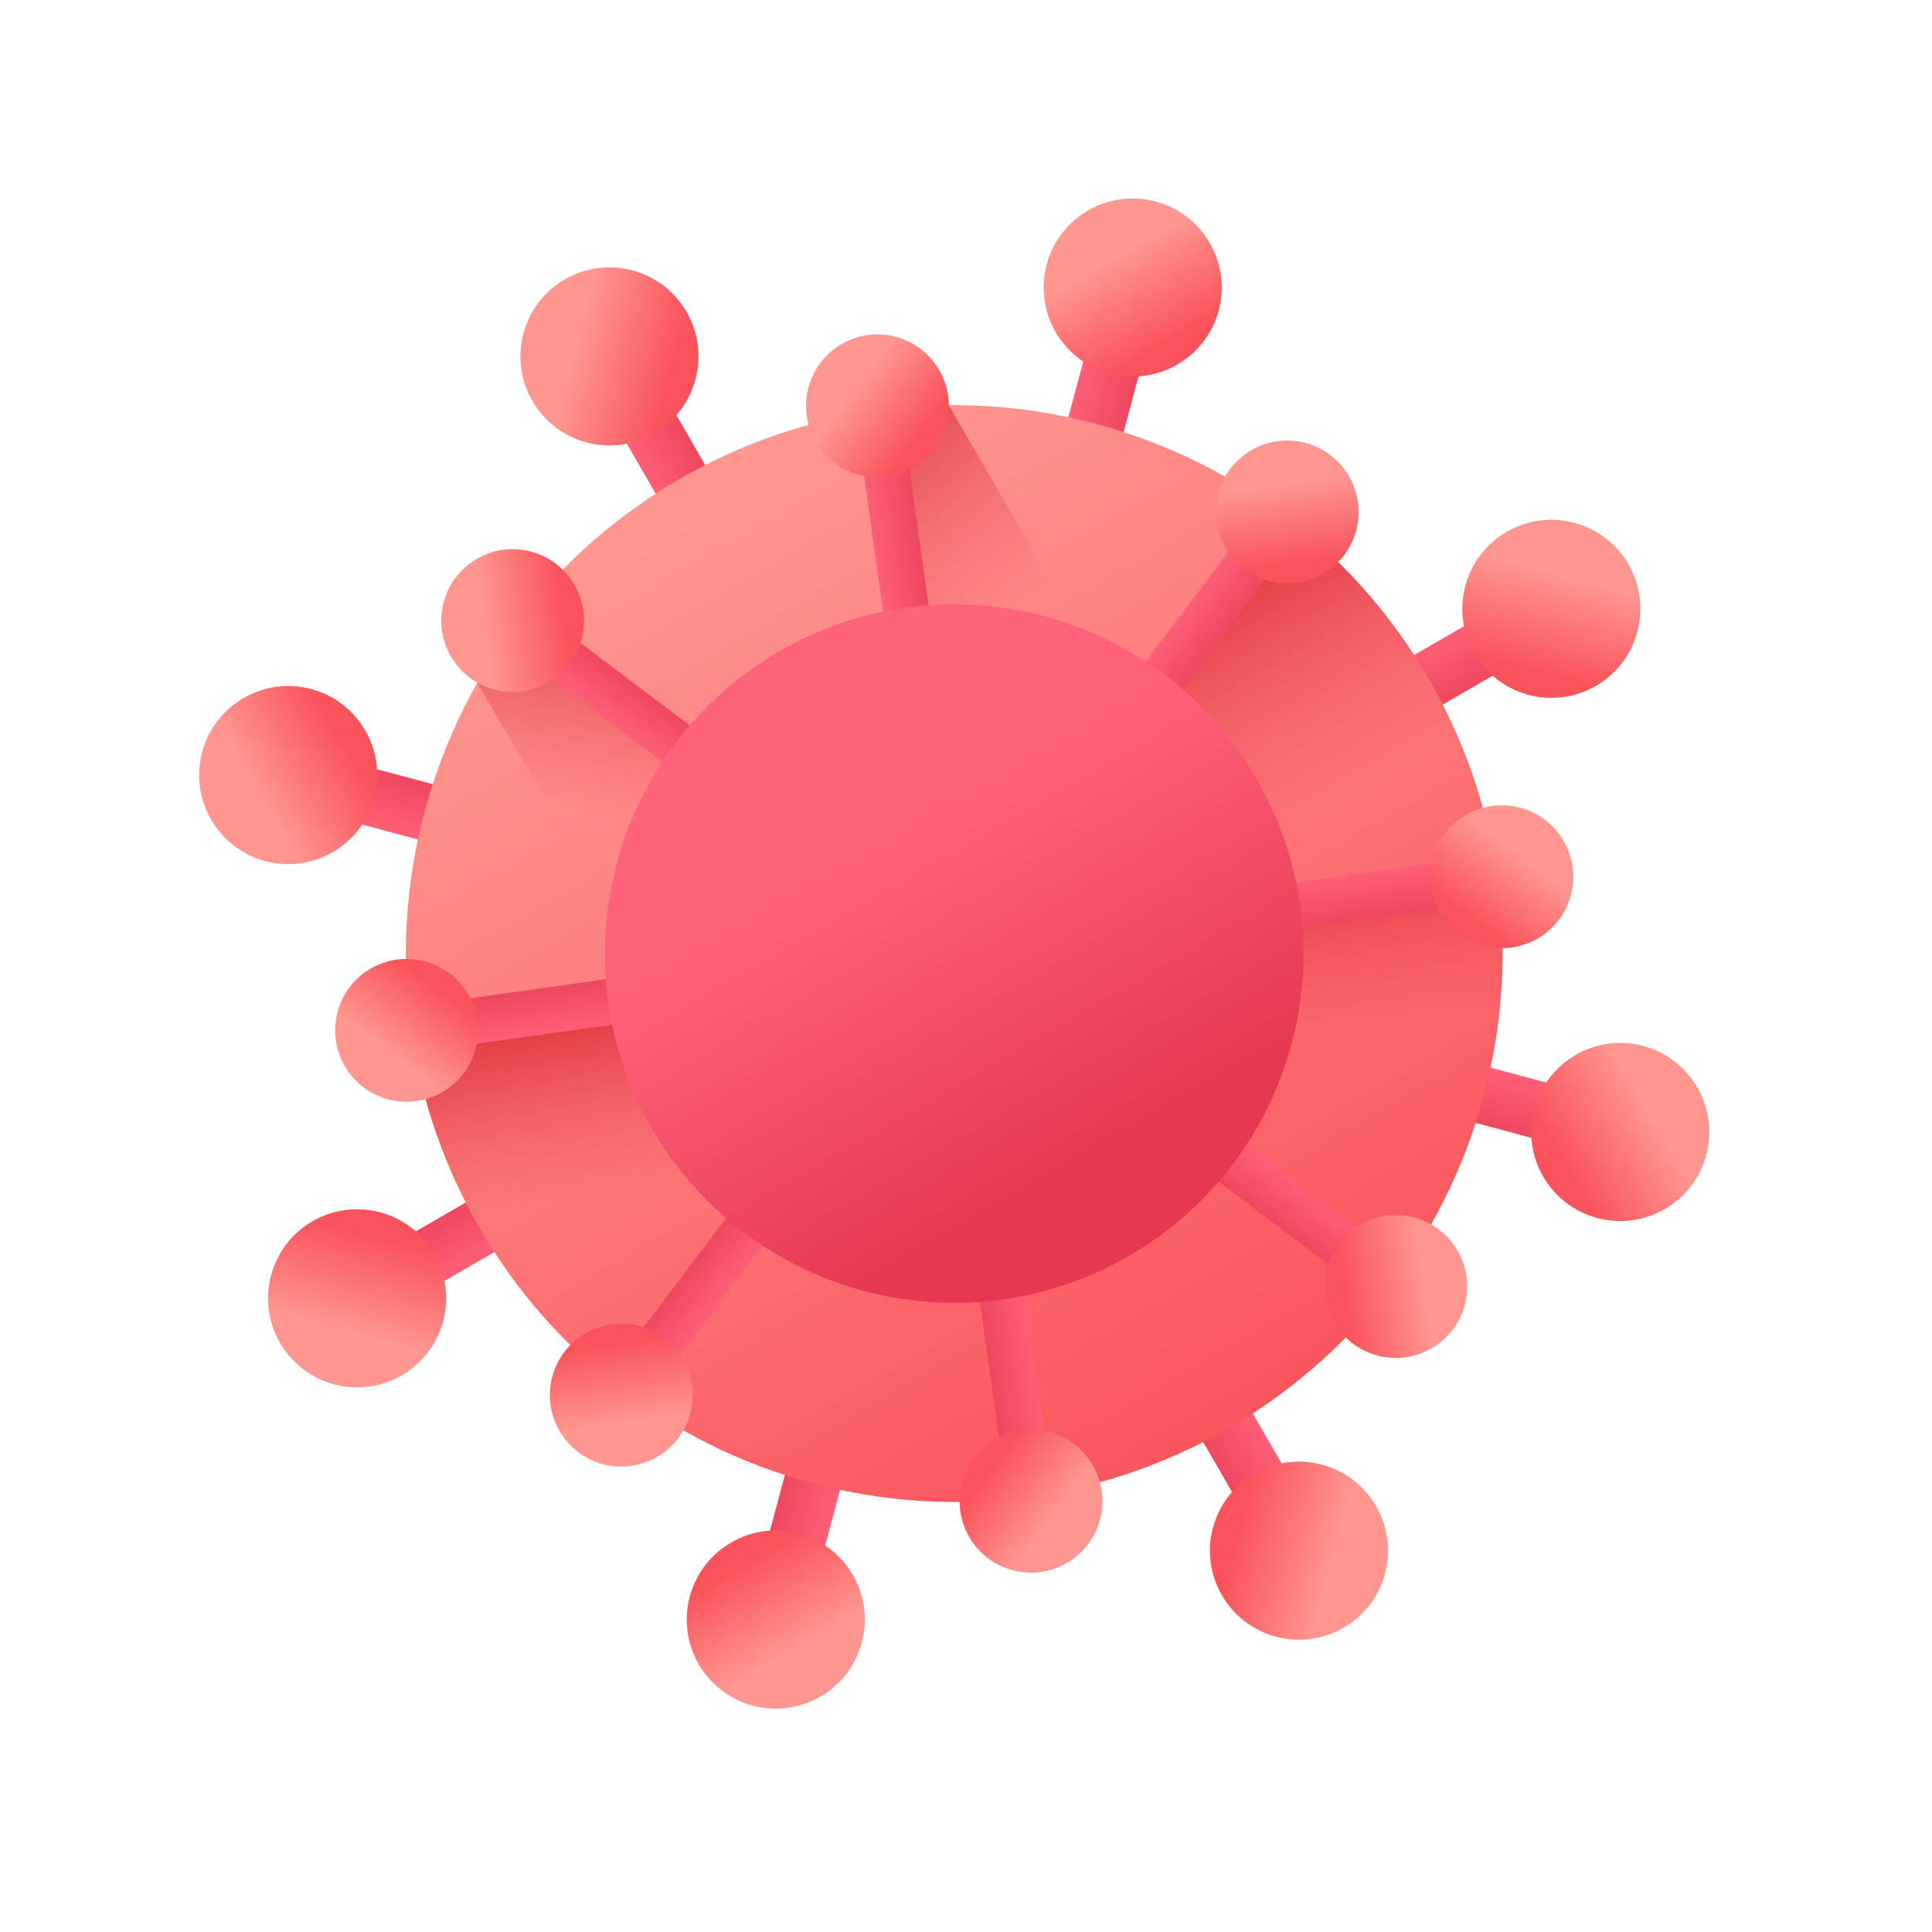 <svg width="67" height="67" viewBox="0 0 67 67" fill="none" xmlns="http://www.w3.org/2000/svg">
<g clip-path="url(#clip0_261_5839)">
<path d="M46.522 36.667C46.664 36.137 47.209 35.823 47.738 35.965L54.529 37.785C55.059 37.926 55.373 38.471 55.231 39C55.089 39.53 54.545 39.844 54.016 39.702L47.224 37.882C46.695 37.74 46.38 37.196 46.522 36.667Z" fill="url(#paint0_linear_261_5839)"/>
<path d="M55.39 42.239C57.037 42.681 58.73 41.703 59.172 40.056C59.613 38.409 58.636 36.716 56.989 36.274C55.341 35.833 53.648 36.81 53.207 38.458C52.765 40.105 53.743 41.798 55.39 42.239Z" fill="url(#paint1_linear_261_5839)"/>
<path d="M45.133 26.117C44.859 25.642 45.021 25.035 45.496 24.761L51.585 21.245C52.06 20.971 52.667 21.134 52.941 21.609C53.215 22.083 53.052 22.69 52.578 22.965L46.489 26.48C46.014 26.754 45.407 26.591 45.133 26.117Z" fill="url(#paint2_linear_261_5839)"/>
<path d="M53.001 24.095C54.648 24.536 56.341 23.559 56.782 21.912C57.224 20.264 56.246 18.571 54.599 18.13C52.952 17.688 51.258 18.666 50.817 20.313C50.376 21.96 51.353 23.654 53.001 24.095Z" fill="url(#paint3_linear_261_5839)"/>
<path d="M40.043 45.109C40.518 44.835 41.125 44.998 41.399 45.472L44.915 51.561C45.189 52.036 45.026 52.643 44.551 52.917C44.077 53.191 43.47 53.029 43.196 52.554L39.68 46.465C39.406 45.99 39.569 45.383 40.043 45.109Z" fill="url(#paint4_linear_261_5839)"/>
<path d="M44.248 56.759C45.896 57.2 47.589 56.223 48.03 54.576C48.472 52.928 47.494 51.235 45.847 50.794C44.2 50.352 42.506 51.33 42.065 52.977C41.624 54.624 42.601 56.318 44.248 56.759Z" fill="url(#paint5_linear_261_5839)"/>
<path d="M36.691 19.638C36.161 19.497 35.847 18.952 35.989 18.423L37.809 11.632C37.95 11.102 38.495 10.788 39.024 10.93C39.554 11.072 39.868 11.616 39.726 12.145L37.906 18.937C37.764 19.466 37.22 19.78 36.691 19.638Z" fill="url(#paint6_linear_261_5839)"/>
<path d="M38.482 12.953C40.129 13.395 41.822 12.417 42.264 10.77C42.705 9.123 41.727 7.43 40.08 6.988C38.433 6.547 36.74 7.524 36.298 9.172C35.857 10.819 36.835 12.512 38.482 12.953Z" fill="url(#paint7_linear_261_5839)"/>
<path d="M29.493 46.498C30.022 46.64 30.337 47.184 30.195 47.714L28.375 54.505C28.233 55.034 27.689 55.349 27.159 55.207C26.63 55.065 26.316 54.521 26.458 53.991L28.277 47.2C28.419 46.67 28.963 46.356 29.493 46.498Z" fill="url(#paint8_linear_261_5839)"/>
<path d="M26.104 59.148C27.751 59.589 29.444 58.612 29.886 56.964C30.327 55.317 29.35 53.624 27.702 53.182C26.055 52.741 24.362 53.719 23.921 55.366C23.479 57.013 24.457 58.706 26.104 59.148Z" fill="url(#paint9_linear_261_5839)"/>
<path d="M19.663 29.469C19.521 29.999 18.977 30.313 18.447 30.171L11.656 28.352C11.126 28.21 10.812 27.665 10.954 27.136C11.096 26.607 11.64 26.292 12.17 26.434L18.961 28.254C19.49 28.396 19.805 28.94 19.663 29.469Z" fill="url(#paint10_linear_261_5839)"/>
<path d="M9.196 29.862C10.843 30.303 12.536 29.325 12.978 27.678C13.419 26.031 12.441 24.338 10.794 23.896C9.147 23.455 7.454 24.433 7.012 26.08C6.571 27.727 7.549 29.42 9.196 29.862Z" fill="url(#paint11_linear_261_5839)"/>
<path d="M21.051 40.02C21.325 40.495 21.163 41.102 20.688 41.376L14.599 44.892C14.124 45.166 13.517 45.003 13.243 44.528C12.969 44.053 13.132 43.446 13.606 43.172L19.695 39.657C20.17 39.383 20.777 39.545 21.051 40.02Z" fill="url(#paint12_linear_261_5839)"/>
<path d="M11.584 48.007C13.232 48.449 14.925 47.471 15.366 45.824C15.808 44.176 14.83 42.483 13.183 42.042C11.536 41.6 9.842 42.578 9.401 44.225C8.96 45.873 9.937 47.566 11.584 48.007Z" fill="url(#paint13_linear_261_5839)"/>
<path d="M26.139 21.027C25.665 21.301 25.058 21.138 24.784 20.664L21.268 14.575C20.994 14.1 21.157 13.493 21.631 13.219C22.106 12.945 22.713 13.107 22.987 13.582L26.503 19.671C26.777 20.146 26.614 20.753 26.139 21.027Z" fill="url(#paint14_linear_261_5839)"/>
<path d="M20.336 15.342C21.984 15.784 23.677 14.806 24.118 13.159C24.56 11.511 23.582 9.818 21.935 9.377C20.288 8.935 18.594 9.913 18.153 11.56C17.712 13.207 18.689 14.901 20.336 15.342Z" fill="url(#paint15_linear_261_5839)"/>
<path d="M28.171 51.434C38.314 54.152 48.74 48.133 51.458 37.989C54.176 27.846 48.157 17.42 38.013 14.702C27.87 11.985 17.444 18.004 14.726 28.147C12.008 38.29 18.028 48.716 28.171 51.434Z" fill="url(#paint16_linear_261_5839)"/>
<path d="M44.932 18.186L40.315 24.324C40.315 24.324 43.053 25.864 44.574 31.265L51.921 30.39C51.236 25.589 48.724 21.206 44.932 18.186Z" fill="url(#paint17_linear_261_5839)"/>
<path d="M28.171 51.434C38.314 54.152 48.74 48.133 51.458 37.989C52.094 35.617 52.251 33.23 51.99 30.929L14.329 36.17C15.512 43.303 20.733 49.441 28.171 51.434Z" fill="url(#paint18_linear_261_5839)"/>
<path d="M39.806 24.164C39.455 23.899 39.385 23.4 39.65 23.049L43.045 18.547C43.309 18.195 43.809 18.125 44.16 18.39C44.511 18.655 44.581 19.154 44.316 19.505L40.921 24.008C40.656 24.359 40.157 24.429 39.806 24.164Z" fill="url(#paint19_linear_261_5839)"/>
<path d="M43.998 20.147C45.319 20.501 46.677 19.717 47.031 18.395C47.385 17.074 46.601 15.716 45.28 15.362C43.959 15.008 42.601 15.792 42.247 17.113C41.893 18.435 42.677 19.793 43.998 20.147Z" fill="url(#paint20_linear_261_5839)"/>
<path d="M41.996 39.782C42.261 39.431 42.76 39.361 43.111 39.626L47.613 43.021C47.964 43.286 48.034 43.785 47.77 44.136C47.505 44.487 47.006 44.557 46.655 44.292L42.152 40.897C41.801 40.632 41.731 40.133 41.996 39.782Z" fill="url(#paint21_linear_261_5839)"/>
<path d="M47.765 47.007C49.086 47.361 50.444 46.577 50.798 45.256C51.152 43.935 50.368 42.577 49.047 42.223C47.725 41.868 46.367 42.653 46.013 43.974C45.659 45.295 46.443 46.653 47.765 47.007Z" fill="url(#paint22_linear_261_5839)"/>
<path d="M44.136 31.52C44.075 31.084 44.378 30.682 44.813 30.621L50.398 29.838C50.833 29.777 51.236 30.08 51.297 30.515C51.358 30.951 51.054 31.353 50.619 31.414L45.034 32.197C44.599 32.259 44.197 31.955 44.136 31.52Z" fill="url(#paint23_linear_261_5839)"/>
<path d="M51.444 32.797C52.766 33.151 54.123 32.367 54.478 31.046C54.832 29.725 54.047 28.367 52.726 28.013C51.405 27.659 50.047 28.443 49.693 29.764C49.339 31.085 50.123 32.443 51.444 32.797Z" fill="url(#paint24_linear_261_5839)"/>
<path d="M34.64 44.112C35.075 44.051 35.478 44.354 35.539 44.789L36.322 50.374C36.383 50.809 36.08 51.212 35.644 51.273C35.209 51.334 34.806 51.031 34.745 50.595L33.962 45.011C33.901 44.575 34.205 44.173 34.64 44.112Z" fill="url(#paint25_linear_261_5839)"/>
<path d="M35.114 54.453C36.435 54.807 37.794 54.023 38.148 52.702C38.502 51.381 37.717 50.023 36.396 49.669C35.075 49.315 33.717 50.099 33.363 51.42C33.009 52.741 33.793 54.099 35.114 54.453Z" fill="url(#paint26_linear_261_5839)"/>
<path d="M26.377 41.972C26.728 42.237 26.798 42.736 26.534 43.087L23.139 47.59C22.874 47.941 22.375 48.011 22.024 47.746C21.673 47.481 21.603 46.982 21.867 46.631L25.263 42.129C25.527 41.778 26.026 41.708 26.377 41.972Z" fill="url(#paint27_linear_261_5839)"/>
<path d="M20.904 50.774C22.226 51.128 23.584 50.344 23.938 49.023C24.292 47.702 23.508 46.344 22.186 45.99C20.865 45.636 19.507 46.42 19.153 47.741C18.799 49.062 19.583 50.42 20.904 50.774Z" fill="url(#paint28_linear_261_5839)"/>
<path d="M16.549 23.67L21.499 32.243C21.499 32.243 22.08 27.512 24.188 26.354L17.947 21.566L16.549 23.67Z" fill="url(#paint29_linear_261_5839)"/>
<path d="M24.189 26.354C23.924 26.705 23.425 26.775 23.074 26.51L18.571 23.115C18.22 22.851 18.15 22.351 18.415 22C18.68 21.649 19.179 21.579 19.53 21.844L24.032 25.239C24.383 25.504 24.453 26.003 24.189 26.354Z" fill="url(#paint30_linear_261_5839)"/>
<path d="M17.138 23.913C18.459 24.267 19.817 23.483 20.171 22.162C20.525 20.841 19.741 19.483 18.42 19.129C17.098 18.775 15.74 19.559 15.386 20.88C15.032 22.201 15.816 23.559 17.138 23.913Z" fill="url(#paint31_linear_261_5839)"/>
<path d="M22.049 34.617C22.11 35.052 21.806 35.455 21.371 35.516L15.786 36.299C15.351 36.36 14.948 36.056 14.887 35.621C14.826 35.185 15.13 34.783 15.565 34.722L21.15 33.939C21.585 33.878 21.988 34.181 22.049 34.617Z" fill="url(#paint32_linear_261_5839)"/>
<path d="M13.458 38.123C14.779 38.477 16.137 37.693 16.491 36.372C16.845 35.051 16.061 33.693 14.74 33.339C13.419 32.985 12.061 33.769 11.707 35.09C11.353 36.411 12.137 37.769 13.458 38.123Z" fill="url(#paint33_linear_261_5839)"/>
<path d="M30.495 14.228L31.639 21.661C34.417 21.093 37.628 22.232 37.628 22.232L32.905 14.051C32.093 14.059 31.288 14.118 30.495 14.228Z" fill="url(#paint34_linear_261_5839)"/>
<path d="M31.544 22.024C31.108 22.085 30.706 21.782 30.645 21.347L29.862 15.762C29.801 15.327 30.104 14.924 30.539 14.863C30.975 14.802 31.377 15.105 31.438 15.541L32.221 21.125C32.282 21.561 31.979 21.963 31.544 22.024Z" fill="url(#paint35_linear_261_5839)"/>
<path d="M29.788 16.467C31.109 16.821 32.467 16.037 32.821 14.716C33.175 13.395 32.391 12.037 31.07 11.682C29.749 11.329 28.391 12.113 28.037 13.434C27.683 14.755 28.467 16.113 29.788 16.467Z" fill="url(#paint36_linear_261_5839)"/>
<path d="M29.957 44.767C36.418 46.498 43.059 42.664 44.79 36.203C46.522 29.742 42.687 23.1 36.226 21.369C29.765 19.638 23.124 23.472 21.393 29.933C19.661 36.394 23.496 43.036 29.957 44.767Z" fill="url(#paint37_linear_261_5839)"/>
</g>
<defs>
<linearGradient id="paint0_linear_261_5839" x1="51.219" y1="36.555" x2="50.304" y2="39.971" gradientUnits="userSpaceOnUse">
<stop stop-color="#FF637B"/>
<stop offset="1" stop-color="#E63950"/>
</linearGradient>
<linearGradient id="paint1_linear_261_5839" x1="57.257" y1="38.641" x2="54.275" y2="40.362" gradientUnits="userSpaceOnUse">
<stop stop-color="#FF9690"/>
<stop offset="1" stop-color="#F9545B"/>
</linearGradient>
<linearGradient id="paint2_linear_261_5839" x1="48.374" y1="22.713" x2="50.142" y2="25.774" gradientUnits="userSpaceOnUse">
<stop stop-color="#FF637B"/>
<stop offset="1" stop-color="#E63950"/>
</linearGradient>
<linearGradient id="paint3_linear_261_5839" x1="54.117" y1="19.918" x2="53.226" y2="23.243" gradientUnits="userSpaceOnUse">
<stop stop-color="#FF9690"/>
<stop offset="1" stop-color="#F9545B"/>
</linearGradient>
<linearGradient id="paint4_linear_261_5839" x1="43.447" y1="48.351" x2="40.386" y2="50.118" gradientUnits="userSpaceOnUse">
<stop stop-color="#FF637B"/>
<stop offset="1" stop-color="#E63950"/>
</linearGradient>
<linearGradient id="paint5_linear_261_5839" x1="46.242" y1="54.094" x2="42.917" y2="53.203" gradientUnits="userSpaceOnUse">
<stop stop-color="#FF9690"/>
<stop offset="1" stop-color="#F9545B"/>
</linearGradient>
<linearGradient id="paint6_linear_261_5839" x1="36.579" y1="14.942" x2="39.995" y2="15.857" gradientUnits="userSpaceOnUse">
<stop stop-color="#FF637B"/>
<stop offset="1" stop-color="#E63950"/>
</linearGradient>
<linearGradient id="paint7_linear_261_5839" x1="38.665" y1="8.903" x2="40.386" y2="11.885" gradientUnits="userSpaceOnUse">
<stop stop-color="#FF9690"/>
<stop offset="1" stop-color="#F9545B"/>
</linearGradient>
<linearGradient id="paint8_linear_261_5839" x1="29.604" y1="51.195" x2="26.189" y2="50.28" gradientUnits="userSpaceOnUse">
<stop stop-color="#FF637B"/>
<stop offset="1" stop-color="#E63950"/>
</linearGradient>
<linearGradient id="paint9_linear_261_5839" x1="27.52" y1="57.233" x2="25.798" y2="54.251" gradientUnits="userSpaceOnUse">
<stop stop-color="#FF9690"/>
<stop offset="1" stop-color="#F9545B"/>
</linearGradient>
<linearGradient id="paint10_linear_261_5839" x1="14.966" y1="29.581" x2="15.881" y2="26.166" gradientUnits="userSpaceOnUse">
<stop stop-color="#FF637B"/>
<stop offset="1" stop-color="#E63950"/>
</linearGradient>
<linearGradient id="paint11_linear_261_5839" x1="8.928" y1="27.495" x2="11.909" y2="25.774" gradientUnits="userSpaceOnUse">
<stop stop-color="#FF9690"/>
<stop offset="1" stop-color="#F9545B"/>
</linearGradient>
<linearGradient id="paint12_linear_261_5839" x1="17.807" y1="43.426" x2="16.039" y2="40.364" gradientUnits="userSpaceOnUse">
<stop stop-color="#FF637B"/>
<stop offset="1" stop-color="#E63950"/>
</linearGradient>
<linearGradient id="paint13_linear_261_5839" x1="12.063" y1="46.22" x2="12.954" y2="42.895" gradientUnits="userSpaceOnUse">
<stop stop-color="#FF9690"/>
<stop offset="1" stop-color="#F9545B"/>
</linearGradient>
<linearGradient id="paint14_linear_261_5839" x1="22.734" y1="17.783" x2="25.795" y2="16.015" gradientUnits="userSpaceOnUse">
<stop stop-color="#FF637B"/>
<stop offset="1" stop-color="#E63950"/>
</linearGradient>
<linearGradient id="paint15_linear_261_5839" x1="19.94" y1="12.039" x2="23.265" y2="12.93" gradientUnits="userSpaceOnUse">
<stop stop-color="#FF9690"/>
<stop offset="1" stop-color="#F9545B"/>
</linearGradient>
<linearGradient id="paint16_linear_261_5839" x1="24.047" y1="17.401" x2="43.015" y2="50.255" gradientUnits="userSpaceOnUse">
<stop stop-color="#FF9690"/>
<stop offset="1" stop-color="#F9545B"/>
</linearGradient>
<linearGradient id="paint17_linear_261_5839" x1="46.875" y1="27.301" x2="39.89" y2="15.202" gradientUnits="userSpaceOnUse">
<stop stop-color="#E63950" stop-opacity="0"/>
<stop offset="0.047" stop-color="#E4354B" stop-opacity="0.047"/>
<stop offset="0.467" stop-color="#D31822" stop-opacity="0.467"/>
<stop offset="0.799" stop-color="#C90709" stop-opacity="0.799"/>
<stop offset="1" stop-color="#C50000"/>
</linearGradient>
<linearGradient id="paint18_linear_261_5839" x1="34.201" y1="38.559" x2="32.096" y2="28.519" gradientUnits="userSpaceOnUse">
<stop stop-color="#E63950" stop-opacity="0"/>
<stop offset="0.047" stop-color="#E4354B" stop-opacity="0.047"/>
<stop offset="0.467" stop-color="#D31822" stop-opacity="0.467"/>
<stop offset="0.799" stop-color="#C90709" stop-opacity="0.799"/>
<stop offset="1" stop-color="#C50000"/>
</linearGradient>
<linearGradient id="paint19_linear_261_5839" x1="41.132" y1="20.639" x2="43.396" y2="22.347" gradientUnits="userSpaceOnUse">
<stop stop-color="#FF637B"/>
<stop offset="1" stop-color="#E63950"/>
</linearGradient>
<linearGradient id="paint20_linear_261_5839" x1="44.499" y1="16.777" x2="44.882" y2="19.511" gradientUnits="userSpaceOnUse">
<stop stop-color="#FF9690"/>
<stop offset="1" stop-color="#F9545B"/>
</linearGradient>
<linearGradient id="paint21_linear_261_5839" x1="45.521" y1="41.108" x2="43.813" y2="43.372" gradientUnits="userSpaceOnUse">
<stop stop-color="#FF637B"/>
<stop offset="1" stop-color="#E63950"/>
</linearGradient>
<linearGradient id="paint22_linear_261_5839" x1="49.383" y1="44.475" x2="46.649" y2="44.858" gradientUnits="userSpaceOnUse">
<stop stop-color="#FF9690"/>
<stop offset="1" stop-color="#F9545B"/>
</linearGradient>
<linearGradient id="paint23_linear_261_5839" x1="47.552" y1="29.966" x2="47.944" y2="32.776" gradientUnits="userSpaceOnUse">
<stop stop-color="#FF637B"/>
<stop offset="1" stop-color="#E63950"/>
</linearGradient>
<linearGradient id="paint24_linear_261_5839" x1="52.665" y1="29.618" x2="51.001" y2="31.822" gradientUnits="userSpaceOnUse">
<stop stop-color="#FF9690"/>
<stop offset="1" stop-color="#F9545B"/>
</linearGradient>
<linearGradient id="paint25_linear_261_5839" x1="36.193" y1="47.528" x2="33.384" y2="47.921" gradientUnits="userSpaceOnUse">
<stop stop-color="#FF637B"/>
<stop offset="1" stop-color="#E63950"/>
</linearGradient>
<linearGradient id="paint26_linear_261_5839" x1="36.542" y1="52.641" x2="34.338" y2="50.977" gradientUnits="userSpaceOnUse">
<stop stop-color="#FF9690"/>
<stop offset="1" stop-color="#F9545B"/>
</linearGradient>
<linearGradient id="paint27_linear_261_5839" x1="25.053" y1="45.499" x2="22.789" y2="43.791" gradientUnits="userSpaceOnUse">
<stop stop-color="#FF637B"/>
<stop offset="1" stop-color="#E63950"/>
</linearGradient>
<linearGradient id="paint28_linear_261_5839" x1="21.687" y1="49.361" x2="21.304" y2="46.627" gradientUnits="userSpaceOnUse">
<stop stop-color="#FF9690"/>
<stop offset="1" stop-color="#F9545B"/>
</linearGradient>
<linearGradient id="paint29_linear_261_5839" x1="19.996" y1="28.088" x2="21.316" y2="17.196" gradientUnits="userSpaceOnUse">
<stop stop-color="#E63950" stop-opacity="0"/>
<stop offset="0.047" stop-color="#E4354B" stop-opacity="0.047"/>
<stop offset="0.467" stop-color="#D31822" stop-opacity="0.467"/>
<stop offset="0.799" stop-color="#C90709" stop-opacity="0.799"/>
<stop offset="1" stop-color="#C50000"/>
</linearGradient>
<linearGradient id="paint30_linear_261_5839" x1="20.662" y1="25.03" x2="22.369" y2="22.766" gradientUnits="userSpaceOnUse">
<stop stop-color="#FF637B"/>
<stop offset="1" stop-color="#E63950"/>
</linearGradient>
<linearGradient id="paint31_linear_261_5839" x1="16.799" y1="21.663" x2="19.534" y2="21.28" gradientUnits="userSpaceOnUse">
<stop stop-color="#FF9690"/>
<stop offset="1" stop-color="#F9545B"/>
</linearGradient>
<linearGradient id="paint32_linear_261_5839" x1="18.637" y1="36.181" x2="18.245" y2="33.372" gradientUnits="userSpaceOnUse">
<stop stop-color="#FF637B"/>
<stop offset="1" stop-color="#E63950"/>
</linearGradient>
<linearGradient id="paint33_linear_261_5839" x1="13.525" y1="36.529" x2="15.188" y2="34.325" gradientUnits="userSpaceOnUse">
<stop stop-color="#FF9690"/>
<stop offset="1" stop-color="#F9545B"/>
</linearGradient>
<linearGradient id="paint34_linear_261_5839" x1="34.899" y1="21.339" x2="26.643" y2="10.393" gradientUnits="userSpaceOnUse">
<stop stop-color="#E63950" stop-opacity="0"/>
<stop offset="0.047" stop-color="#E4354B" stop-opacity="0.047"/>
<stop offset="0.467" stop-color="#D31822" stop-opacity="0.467"/>
<stop offset="0.799" stop-color="#C90709" stop-opacity="0.799"/>
<stop offset="1" stop-color="#C50000"/>
</linearGradient>
<linearGradient id="paint35_linear_261_5839" x1="29.979" y1="18.613" x2="32.788" y2="18.221" gradientUnits="userSpaceOnUse">
<stop stop-color="#FF637B"/>
<stop offset="1" stop-color="#E63950"/>
</linearGradient>
<linearGradient id="paint36_linear_261_5839" x1="29.631" y1="13.501" x2="31.835" y2="15.164" gradientUnits="userSpaceOnUse">
<stop stop-color="#FF9690"/>
<stop offset="1" stop-color="#F9545B"/>
</linearGradient>
<linearGradient id="paint37_linear_261_5839" x1="30.674" y1="28.881" x2="37.426" y2="40.575" gradientUnits="userSpaceOnUse">
<stop stop-color="#FF637B"/>
<stop offset="1" stop-color="#E63950"/>
</linearGradient>
<clipPath id="clip0_261_5839">
<rect width="54" height="54" fill="white" transform="translate(14) rotate(15)"/>
</clipPath>
</defs>
</svg>

